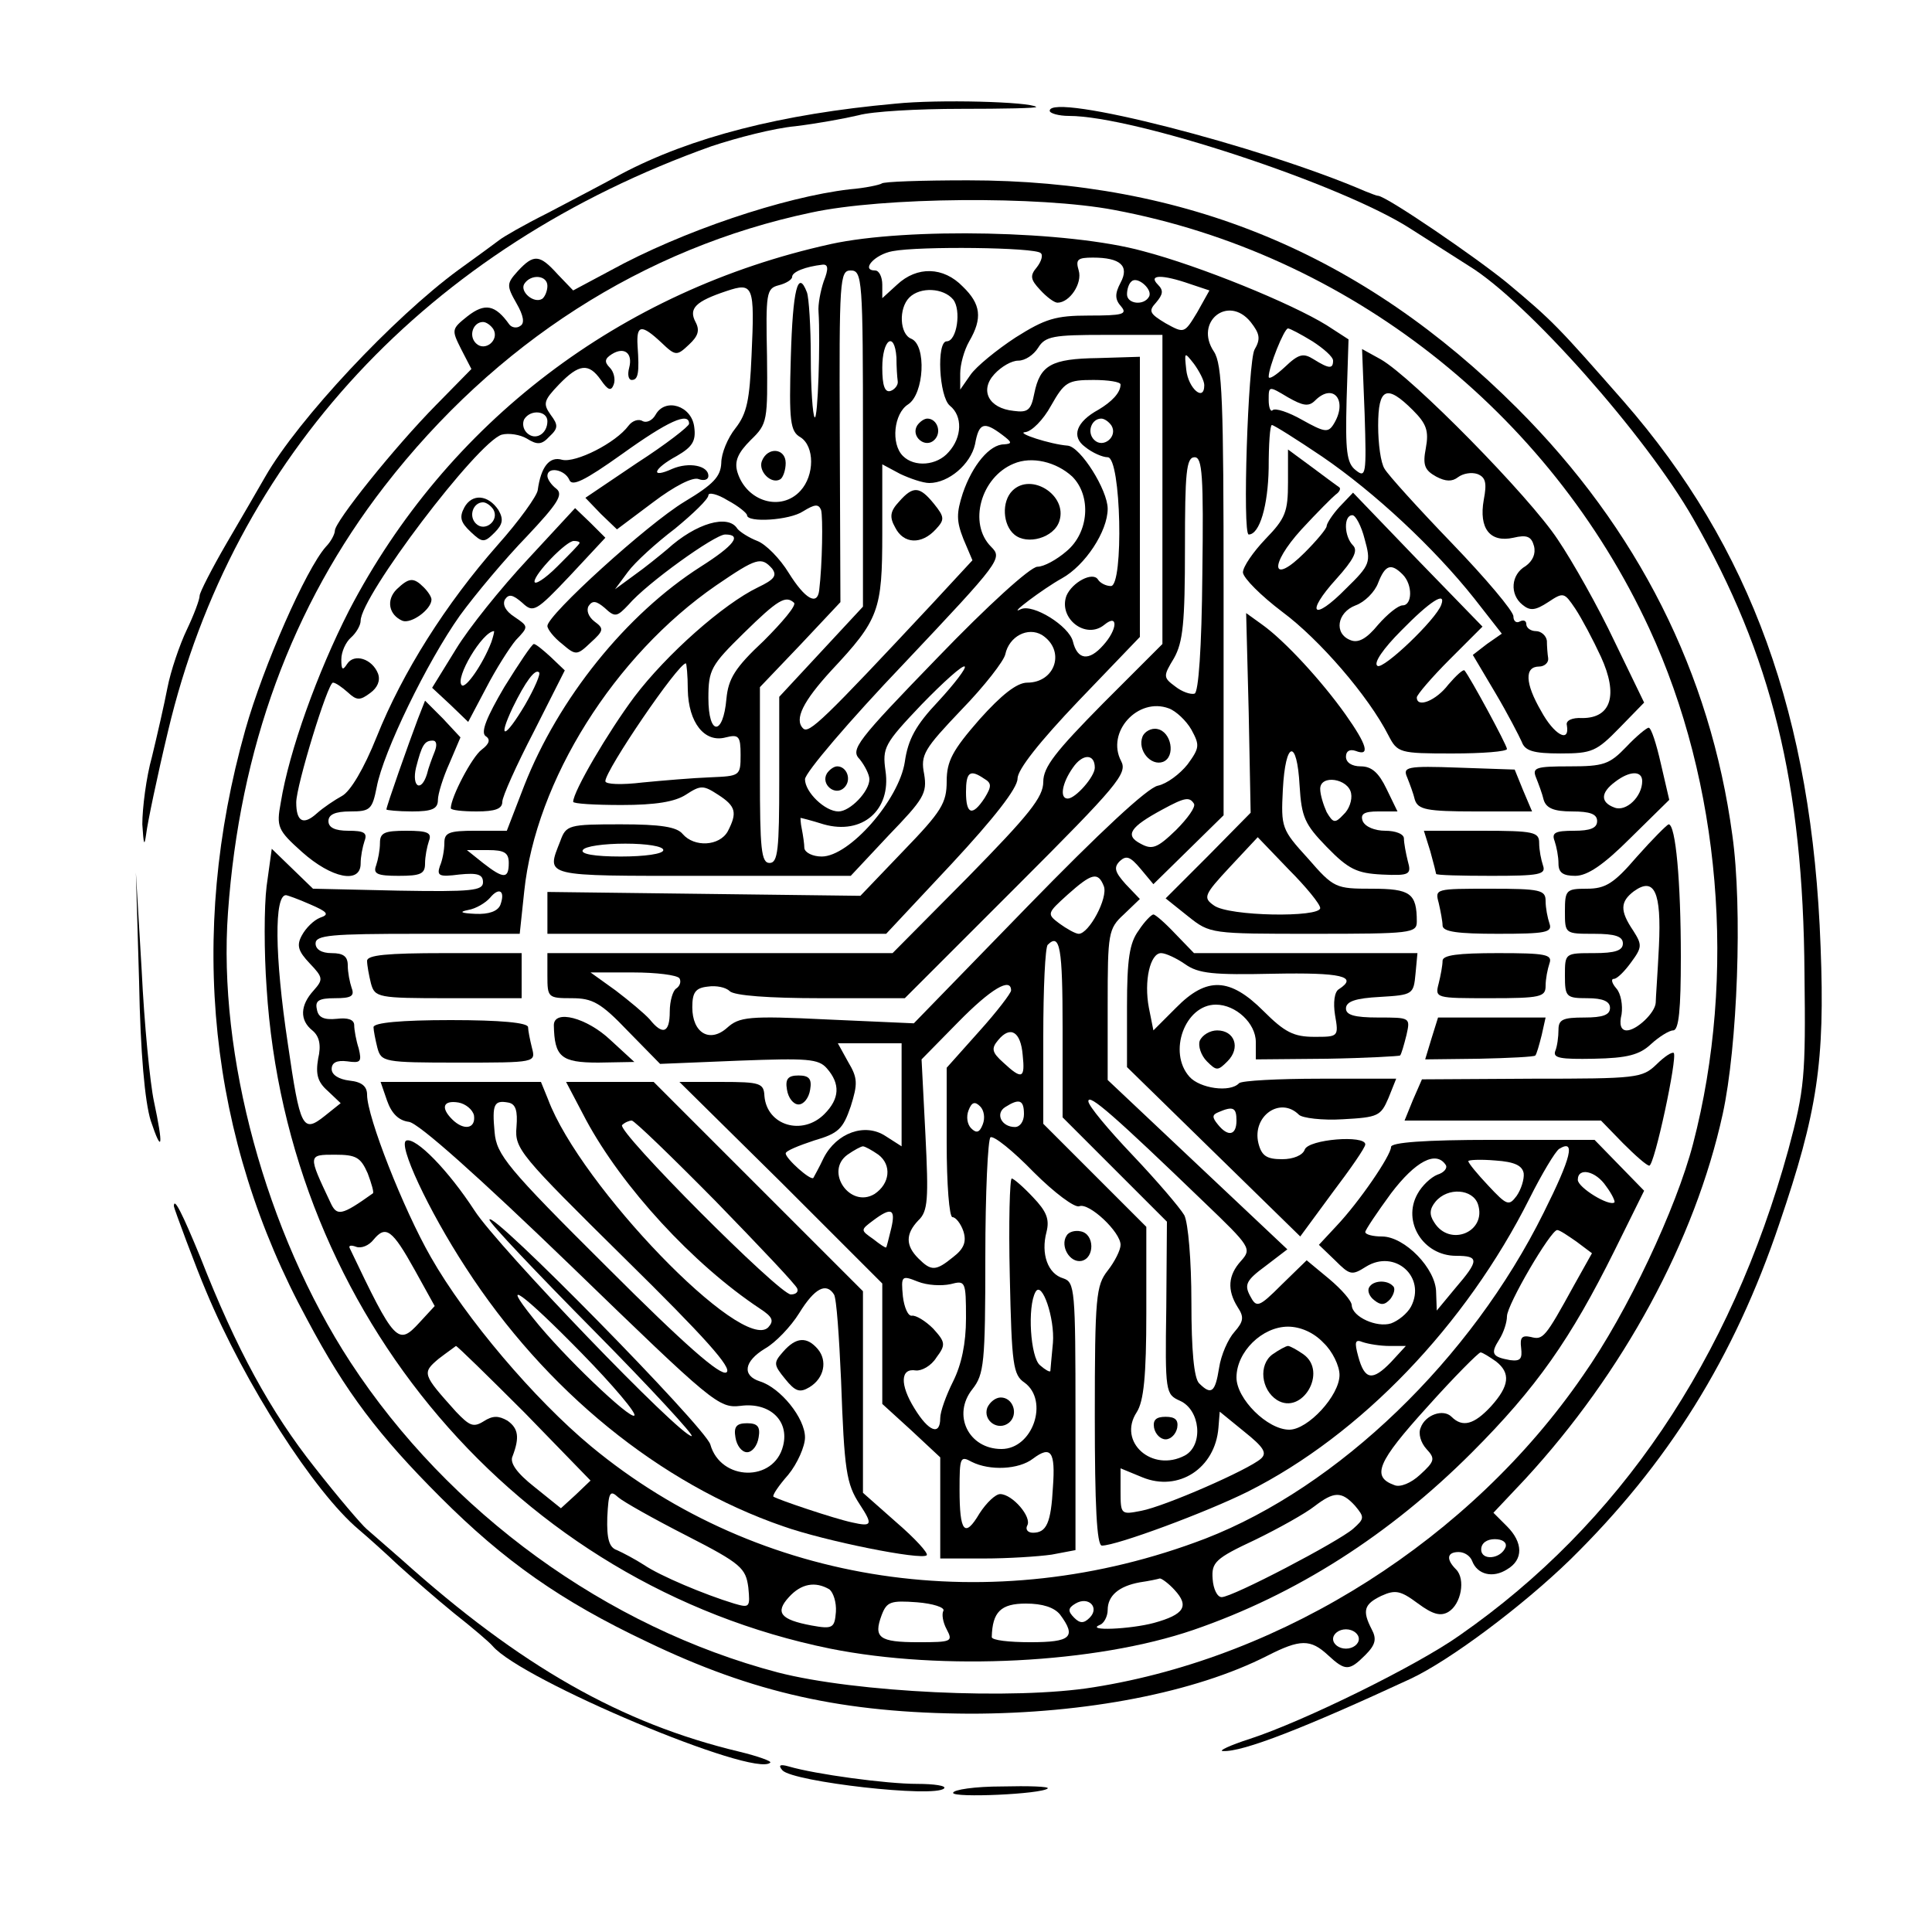 <?xml version="1.0" standalone="no"?>
<!DOCTYPE svg PUBLIC "-//W3C//DTD SVG 20010904//EN"
 "http://www.w3.org/TR/2001/REC-SVG-20010904/DTD/svg10.dtd">
<svg version="1.0" xmlns="http://www.w3.org/2000/svg"
 width="300pt" height="300pt" viewBox="0 0 300 300"
 preserveAspectRatio="xMidYMid meet">
<g transform="translate(0,300) scale(0.1,-0.1)"
fill="#000000" stroke="none">
<path d="M1390 2839 c-177 -16 -317 -52 -425 -109 -27 -15 -79 -42 -115 -61
-36 -18 -69 -37 -75 -42 -5 -4 -34 -25 -63 -46 -101 -74 -249 -232 -300 -321
-11 -19 -38 -66 -61 -105 -22 -38 -41 -75 -41 -80 0 -6 -9 -30 -20 -53 -11
-23 -25 -64 -30 -90 -5 -26 -16 -74 -24 -107 -9 -32 -15 -80 -15 -105 2 -31 3
-36 6 -15 2 17 17 89 34 160 101 426 403 751 844 908 39 13 97 28 130 31 33 4
77 12 98 17 21 6 92 10 159 10 66 0 119 1 117 3 -10 8 -151 12 -219 5z"/>
<path d="M1630 2828 c0 -4 14 -8 30 -8 101 0 423 -106 530 -175 36 -23 77 -49
91 -58 90 -55 275 -264 348 -392 122 -213 171 -411 173 -707 2 -160 0 -180
-25 -273 -90 -327 -263 -582 -510 -754 -66 -47 -243 -134 -326 -161 -31 -10
-50 -19 -42 -19 30 -2 127 36 291 112 62 29 175 114 248 185 152 149 255 314
325 522 59 173 71 251 64 430 -13 358 -108 620 -306 847 -101 115 -109 124
-181 184 -49 40 -185 133 -200 135 -3 0 -12 4 -20 7 -162 70 -490 154 -490
125z"/>
<path d="M1369 2715 c-3 -2 -25 -7 -50 -9 -102 -12 -260 -65 -371 -126 l-58
-31 -24 25 c-28 31 -37 32 -62 5 -17 -19 -18 -22 -2 -50 11 -19 13 -31 6 -35
-5 -4 -13 -3 -17 2 -22 31 -38 34 -65 13 -25 -20 -25 -21 -10 -51 l16 -31 -55
-56 c-65 -66 -157 -181 -157 -195 0 -5 -6 -17 -14 -25 -31 -35 -97 -185 -125
-284 -90 -319 -57 -635 96 -916 60 -113 111 -180 207 -276 99 -99 187 -161
320 -224 166 -80 306 -111 502 -112 180 0 350 33 462 90 51 26 67 26 94 1 27
-25 33 -25 58 0 16 16 18 25 10 40 -15 29 -12 39 15 52 22 10 30 8 57 -12 23
-17 35 -20 47 -13 20 12 27 51 12 66 -16 16 -14 27 4 27 9 0 18 -6 21 -14 8
-21 32 -27 54 -13 26 15 25 42 0 67 l-21 21 49 52 c153 166 264 371 307 567
23 105 31 320 15 433 -34 252 -147 476 -334 663 -240 240 -515 354 -853 354
-71 0 -132 -2 -134 -5z m361 -41 c363 -68 675 -313 831 -650 111 -240 136
-539 68 -800 -26 -100 -102 -262 -171 -360 -174 -253 -463 -437 -760 -484
-123 -20 -370 -8 -490 23 -266 70 -511 248 -664 482 -131 201 -206 477 -190
698 18 254 99 476 243 662 172 222 402 370 663 425 111 24 354 26 470 4z
m-880 -118 c0 -8 -4 -17 -8 -20 -13 -8 -35 11 -28 23 10 16 36 14 36 -3z m-84
-67 c10 -17 -13 -36 -27 -22 -12 12 -4 33 11 33 5 0 12 -5 16 -11z m1572
-1891 c-7 -19 -38 -22 -38 -4 0 10 9 16 21 16 12 0 19 -5 17 -12z m-228 -143
c0 -8 -9 -15 -20 -15 -11 0 -20 7 -20 15 0 8 9 15 20 15 11 0 20 -7 20 -15z"/>
<path d="M1290 2621 c-327 -72 -596 -277 -748 -569 -49 -96 -93 -218 -106
-298 -7 -38 -5 -43 33 -77 46 -41 91 -50 91 -18 0 11 3 26 6 35 5 13 -1 16
-25 16 -21 0 -31 5 -31 15 0 10 10 15 34 15 31 0 34 3 41 38 10 54 78 194 129
266 24 33 71 89 104 123 48 51 57 65 46 74 -8 6 -14 15 -14 20 0 15 27 10 34
-6 4 -11 23 -2 82 40 71 51 104 66 104 47 0 -4 -36 -32 -81 -61 l-80 -54 24
-25 25 -24 56 42 c33 25 62 40 71 36 8 -3 15 -1 15 5 0 16 -30 22 -56 11 -35
-16 -30 0 7 20 24 14 30 23 27 45 -4 33 -45 46 -60 19 -5 -9 -14 -13 -20 -10
-6 4 -16 1 -22 -7 -20 -27 -82 -58 -103 -53 -20 6 -33 -11 -38 -47 -1 -9 -29
-48 -62 -85 -81 -92 -148 -198 -188 -298 -20 -50 -41 -85 -54 -92 -11 -6 -29
-18 -39 -27 -21 -19 -32 -13 -32 17 0 26 49 186 57 186 4 0 14 -7 23 -15 14
-13 19 -13 35 -1 11 8 16 19 12 30 -9 23 -37 32 -48 15 -7 -11 -9 -9 -9 7 0
12 7 27 15 34 8 7 15 19 15 26 0 38 181 277 219 289 11 3 29 0 39 -6 16 -10
23 -10 35 3 14 13 14 18 2 34 -12 17 -11 22 13 47 31 32 46 34 65 7 11 -16 16
-18 20 -7 3 8 0 20 -6 26 -9 9 -8 14 3 21 19 12 33 2 27 -21 -3 -11 -1 -19 4
-19 10 0 12 11 9 53 -2 33 6 34 37 5 22 -21 24 -21 43 -3 14 13 17 22 10 35
-11 21 0 32 48 48 42 14 44 9 39 -100 -3 -69 -7 -90 -25 -113 -12 -15 -22 -39
-22 -54 -1 -21 -12 -33 -57 -60 -58 -35 -213 -176 -213 -193 0 -5 10 -18 23
-28 21 -18 23 -18 44 2 21 19 21 22 6 33 -9 7 -13 17 -9 24 6 9 12 8 25 -3 16
-15 19 -14 37 5 28 33 134 109 150 109 27 0 14 -17 -38 -50 -116 -74 -221
-205 -274 -340 l-27 -70 -49 0 c-41 0 -48 -3 -48 -19 0 -11 -3 -27 -7 -36 -5
-15 -1 -17 30 -13 29 3 37 0 37 -12 0 -13 -17 -15 -132 -13 l-132 3 -32 31
-32 31 -8 -58 c-4 -32 -4 -103 0 -158 32 -507 390 -927 875 -1026 175 -35 412
-23 564 29 160 55 305 148 432 275 101 101 154 177 222 314 l46 93 -39 40 -38
39 -158 0 c-106 0 -158 -4 -158 -11 0 -13 -49 -85 -85 -123 l-27 -29 25 -24
c23 -23 26 -24 48 -10 45 28 94 -16 70 -62 -6 -11 -20 -22 -31 -26 -22 -7 -60
10 -61 28 0 7 -16 25 -35 41 l-35 29 -39 -38 c-36 -36 -39 -36 -49 -17 -9 17
-6 24 24 46 l34 26 -139 131 -140 132 0 117 c0 111 1 118 25 140 l25 24 -22
23 c-17 19 -19 26 -9 36 10 9 16 7 32 -12 l20 -24 54 53 55 54 0 349 c0 294
-2 351 -15 371 -31 46 22 89 57 46 14 -18 16 -26 6 -43 -10 -19 -19 -287 -9
-287 17 0 30 45 31 103 0 37 2 67 5 67 3 0 38 -22 78 -49 82 -56 174 -142 236
-220 l43 -55 -23 -16 -22 -17 35 -59 c19 -32 37 -67 41 -76 5 -14 18 -18 60
-18 49 0 56 3 92 40 l38 39 -46 95 c-25 53 -65 124 -88 158 -44 67 -226 252
-275 280 l-29 16 4 -101 c3 -94 2 -100 -14 -87 -14 11 -16 30 -14 109 l3 94
-34 22 c-55 34 -197 92 -285 115 -116 32 -366 37 -485 11z m326 -14 c4 -3 1
-13 -6 -22 -11 -13 -10 -19 5 -35 10 -11 22 -20 27 -20 19 0 39 30 33 50 -5
17 -2 20 22 20 43 0 57 -13 43 -39 -9 -17 -9 -26 1 -37 10 -12 2 -14 -50 -14
-52 0 -68 -5 -114 -34 -29 -19 -61 -45 -70 -58 l-16 -23 0 25 c0 14 6 36 14
50 21 36 18 58 -10 85 -30 31 -71 32 -102 3 l-23 -21 0 21 c0 12 -5 22 -11 22
-23 0 -1 25 27 30 41 8 222 6 230 -3z m-337 -44 c-5 -15 -9 -36 -8 -47 3 -46
-1 -169 -6 -164 -3 3 -6 45 -6 93 0 48 -3 93 -6 101 -14 37 -22 4 -25 -100 -3
-100 -1 -116 15 -125 22 -14 22 -59 0 -83 -30 -33 -84 -17 -98 29 -5 17 1 30
21 50 26 25 26 30 25 130 -2 98 -1 105 18 110 12 3 21 9 21 13 0 8 21 16 47
19 9 1 10 -6 2 -26z m61 -244 l0 -261 -65 -70 -65 -70 0 -129 c0 -108 -2 -129
-15 -129 -13 0 -15 22 -15 137 l0 136 63 66 62 66 -1 258 c-1 244 0 257 17
257 18 0 19 -14 19 -261z m444 220 c-8 -14 -34 -11 -34 4 0 8 3 17 7 20 9 9
34 -13 27 -24z m64 20 l30 -10 -19 -34 c-20 -33 -20 -33 -49 -17 -25 15 -27
19 -15 32 11 13 12 19 3 28 -16 16 7 16 50 1z m-368 -24 c13 -16 6 -65 -10
-65 -16 0 -12 -86 5 -100 20 -16 19 -49 -2 -72 -18 -21 -53 -24 -71 -6 -19 19
-14 66 8 80 25 16 29 92 5 102 -18 7 -20 47 -3 64 17 17 53 15 68 -3z m558
-65 c17 -11 32 -24 32 -30 0 -13 -6 -13 -30 2 -16 10 -23 9 -45 -12 -14 -13
-25 -20 -25 -15 0 15 24 75 30 75 3 0 20 -9 38 -20z m-233 -230 l0 -240 -92
-92 c-74 -75 -93 -99 -93 -122 0 -24 -22 -51 -117 -148 l-117 -118 -268 0
-268 0 0 -35 c0 -34 1 -35 38 -35 32 0 45 -7 87 -51 l50 -51 122 5 c107 4 124
3 137 -12 21 -24 20 -47 -4 -71 -34 -34 -89 -18 -93 28 -1 20 -6 22 -67 22
l-65 0 158 -156 157 -157 0 -93 0 -94 45 -41 45 -42 0 -78 0 -79 68 0 c37 0
84 3 105 6 l37 7 0 208 c0 197 -1 208 -19 214 -24 7 -35 38 -26 72 5 20 0 32
-21 54 -15 16 -30 29 -33 29 -3 0 -5 -68 -3 -152 3 -137 5 -153 23 -165 38
-28 13 -103 -36 -103 -51 0 -77 53 -45 93 18 23 20 40 20 205 0 100 4 183 8
186 5 3 35 -21 67 -54 32 -32 64 -56 71 -53 15 6 64 -40 64 -60 0 -8 -9 -26
-20 -40 -18 -23 -20 -40 -20 -226 0 -137 3 -201 11 -201 23 0 163 52 227 84
175 88 338 258 437 455 19 38 40 73 46 77 26 16 19 -13 -24 -99 -113 -228
-319 -426 -525 -506 -331 -127 -693 -73 -954 143 -88 73 -195 199 -249 294
-43 75 -99 218 -99 252 0 13 -8 20 -27 22 -17 2 -28 9 -28 18 0 10 8 14 24 12
21 -3 23 -1 18 20 -4 12 -7 29 -7 36 0 9 -10 12 -27 10 -20 -2 -29 2 -31 15
-3 13 3 17 28 17 25 0 31 3 26 16 -3 9 -6 24 -6 35 0 14 -7 19 -25 19 -16 0
-25 6 -25 15 0 13 24 15 159 15 l158 0 7 66 c18 172 140 366 298 475 63 43 70
45 87 26 8 -11 3 -17 -22 -29 -54 -26 -142 -104 -192 -170 -41 -55 -95 -147
-95 -163 0 -3 34 -5 75 -5 53 0 83 5 100 16 23 15 27 15 50 0 28 -18 30 -28
15 -57 -13 -23 -52 -25 -70 -4 -9 11 -34 15 -96 15 -81 0 -85 -1 -94 -26 -22
-56 -29 -54 220 -54 l231 0 59 63 c54 56 60 65 55 95 -6 30 0 39 58 100 36 37
66 76 68 86 6 28 35 43 57 30 37 -24 21 -74 -23 -74 -16 0 -40 -19 -74 -57
-42 -48 -51 -65 -51 -96 0 -34 -8 -47 -67 -108 l-67 -70 -243 3 -243 3 0 -32
0 -33 263 0 263 0 102 109 c65 70 102 117 102 132 0 14 34 57 95 121 l95 99 0
217 0 218 -65 -2 c-73 -1 -90 -11 -99 -55 -5 -26 -10 -30 -32 -27 -39 4 -53
32 -30 57 11 12 27 21 37 21 11 0 24 9 31 20 11 18 24 20 103 20 l90 0 0 -240z
m-413 205 c0 -14 1 -30 2 -37 1 -6 -5 -13 -11 -15 -9 -3 -13 8 -13 36 0 44 19
58 22 16z m478 -43 c0 -27 -25 -5 -28 24 -3 28 -3 28 12 9 8 -11 16 -26 16
-33z m-130 1 c0 -13 -14 -27 -34 -39 -35 -19 -43 -42 -21 -58 11 -9 27 -16 35
-16 21 0 25 -200 5 -200 -8 0 -17 5 -20 10 -8 13 -40 -4 -49 -25 -13 -35 30
-69 59 -45 22 18 20 -8 -2 -32 -22 -25 -40 -23 -47 6 -6 24 -62 59 -81 50 -22
-11 35 32 64 48 36 20 71 73 71 108 0 29 -42 96 -62 98 -27 2 -82 20 -66 21
10 1 28 19 40 41 21 37 26 40 66 40 23 0 42 -3 42 -7z m302 -25 c29 29 52 -1
28 -38 -8 -12 -14 -11 -48 8 -21 12 -42 19 -46 15 -3 -3 -6 4 -6 16 0 22 0 22
30 4 23 -13 32 -15 42 -5z m152 -15 c21 -21 25 -32 20 -59 -5 -26 -2 -34 16
-44 15 -8 25 -8 34 -1 8 6 21 8 30 5 13 -5 15 -14 10 -40 -8 -45 10 -67 46
-59 21 5 28 2 32 -13 3 -12 -2 -23 -13 -31 -23 -13 -25 -44 -5 -60 12 -10 20
-9 40 4 24 16 25 15 42 -10 10 -15 28 -49 40 -75 27 -59 16 -95 -29 -95 -16 1
-26 -4 -24 -11 5 -29 -20 -15 -40 22 -25 43 -26 69 -3 69 8 0 15 6 14 13 -1 6
-2 19 -2 27 -1 8 -9 15 -17 15 -8 0 -15 5 -15 11 0 5 -4 7 -10 4 -5 -3 -10 0
-10 8 0 8 -43 59 -95 113 -53 55 -100 107 -105 116 -6 9 -10 39 -10 67 0 59
13 65 54 24z m-1344 -17 c0 -20 -19 -31 -32 -18 -6 6 -7 15 -4 21 10 16 36 13
36 -3z m876 -7 c10 -17 -13 -36 -27 -22 -12 12 -4 33 11 33 5 0 12 -5 16 -11z
m-170 -14 c16 -12 16 -14 3 -15 -22 0 -49 -32 -64 -76 -10 -31 -10 -43 1 -71
l14 -33 -62 -67 c-170 -182 -192 -203 -201 -194 -14 14 0 42 44 90 74 79 79
93 79 213 l0 107 28 -15 c15 -7 35 -14 45 -14 30 0 64 29 71 60 6 34 14 36 42
15z m109 -65 c30 -30 26 -87 -9 -116 -15 -13 -35 -24 -45 -24 -11 0 -78 -61
-155 -141 -126 -130 -136 -143 -121 -158 8 -10 15 -24 15 -31 0 -19 -30 -50
-48 -50 -21 0 -52 30 -52 50 0 10 69 91 154 180 150 159 153 163 135 181 -36
36 -16 108 35 129 28 12 66 3 91 -20z m202 -152 c-1 -115 -6 -183 -12 -185 -6
-2 -20 3 -30 11 -19 14 -19 16 -2 44 14 25 17 55 17 171 0 117 2 141 15 141
12 0 14 -28 12 -182z m-707 92 c0 -12 66 -8 87 6 18 11 24 12 28 2 3 -11 2
-84 -3 -125 -3 -24 -22 -13 -47 27 -14 23 -36 45 -49 50 -13 5 -27 14 -31 19
-14 23 -64 9 -109 -32 -12 -10 -34 -28 -51 -40 l-30 -22 20 27 c11 15 44 45
73 67 28 23 52 46 52 52 0 5 14 2 30 -8 17 -9 30 -20 30 -23z m73 -136 c4 -4
-18 -30 -47 -59 -45 -42 -55 -59 -58 -90 -5 -58 -28 -58 -28 1 0 44 4 51 55
101 53 52 65 59 78 47z m-165 -135 c1 -51 26 -83 59 -74 20 5 23 2 23 -27 0
-33 -1 -33 -47 -35 -27 -1 -74 -5 -105 -8 -33 -4 -58 -3 -58 2 0 17 113 183
125 183 1 0 3 -18 3 -41z m389 -18 c-35 -37 -47 -59 -52 -94 -9 -59 -86 -147
-129 -147 -14 0 -26 6 -27 13 0 6 -2 20 -4 30 -2 9 -2 17 -2 17 1 0 17 -4 36
-10 60 -17 105 22 96 83 -5 36 -2 42 56 103 34 35 64 62 67 59 3 -2 -16 -27
-41 -54z m393 -44 c13 -24 13 -28 -6 -54 -12 -15 -32 -30 -46 -33 -16 -3 -91
-73 -202 -187 l-177 -182 -135 6 c-122 6 -136 4 -155 -13 -27 -24 -54 -8 -54
32 0 23 5 30 24 32 13 2 28 -1 34 -7 7 -7 61 -11 142 -11 l130 0 174 174 c156
156 172 175 162 194 -24 45 26 100 74 82 11 -4 27 -19 35 -33z m-150 -59 c0
-14 -30 -48 -42 -48 -13 0 -9 24 8 48 15 22 34 22 34 0z m-172 -17 c12 -7 12
-12 1 -30 -19 -29 -29 -26 -29 9 0 31 6 36 28 21z m326 -39 c3 -5 -10 -23 -28
-41 -29 -28 -37 -31 -55 -21 -25 13 -16 26 34 53 35 19 42 20 49 9z m-824 -72
c0 -6 -29 -10 -66 -10 -41 0 -63 4 -59 10 3 6 33 10 66 10 33 0 59 -4 59 -10z
m-240 -20 c0 -25 -8 -25 -40 0 l-25 20 33 0 c25 0 32 -4 32 -20z m924 -36 c7
-18 -23 -74 -39 -74 -5 0 -19 8 -30 16 -20 15 -19 16 13 45 37 33 47 36 56 13z
m-937 -29 c-4 -10 -18 -15 -39 -14 -22 1 -26 3 -11 6 12 2 27 11 34 19 14 17
24 11 16 -11z m-296 1 c28 -12 31 -16 16 -21 -10 -4 -22 -16 -28 -27 -9 -16
-6 -25 12 -44 21 -22 21 -25 6 -42 -21 -23 -22 -46 -2 -62 11 -9 14 -23 9 -44
-4 -24 -1 -36 15 -50 l20 -19 -25 -20 c-34 -27 -38 -19 -57 112 -21 139 -21
231 -3 231 2 0 19 -6 37 -14z m1169 -193 l0 -138 81 -81 81 -81 -1 -134 c-2
-131 -1 -134 21 -144 32 -14 37 -69 8 -85 -51 -27 -105 21 -75 67 11 17 15 56
15 155 l0 133 -80 80 -80 80 0 136 c0 74 3 139 7 142 19 19 23 -5 23 -130z
m-595 78 c3 -5 1 -12 -5 -16 -5 -3 -10 -19 -10 -36 0 -33 -11 -37 -31 -12 -8
9 -32 29 -53 45 l-39 28 66 0 c36 0 68 -4 72 -9z m515 -19 c0 -4 -22 -33 -50
-64 l-50 -56 0 -116 c0 -65 4 -116 9 -116 5 0 13 -10 17 -22 5 -16 1 -27 -16
-40 -27 -22 -34 -22 -54 -2 -20 20 -20 38 0 59 15 14 16 33 11 133 l-6 117 57
58 c51 52 82 70 82 49z m18 -100 c4 -37 -1 -39 -30 -12 -18 16 -19 22 -8 35
19 23 35 13 38 -23z m-188 -62 l0 -80 -25 16 c-32 21 -76 5 -96 -34 -7 -15
-15 -29 -16 -31 -4 -5 -43 30 -43 38 0 4 20 12 44 20 38 11 45 18 57 53 11 35
11 44 -4 69 l-16 29 49 0 50 0 0 -80z m470 -167 c72 -69 74 -72 57 -91 -20
-22 -22 -45 -5 -72 10 -15 9 -22 -5 -38 -10 -11 -21 -36 -24 -56 -6 -38 -12
-43 -31 -24 -8 8 -12 51 -12 126 0 65 -5 123 -11 135 -7 12 -43 54 -80 93 -38
40 -69 77 -69 84 0 13 41 -23 180 -157z m-344 121 c-5 -13 -10 -14 -18 -6 -6
6 -8 18 -4 28 5 13 10 14 18 6 6 -6 8 -18 4 -28z m64 16 c0 -11 -6 -20 -14
-20 -21 0 -31 21 -15 31 22 14 29 11 29 -11z m-226 -63 c21 -16 18 -45 -6 -61
-38 -23 -78 35 -42 61 10 7 21 13 24 13 3 0 14 -6 24 -13z m-793 -29 c6 -16
10 -30 8 -31 -49 -35 -56 -36 -66 -14 -35 74 -35 74 7 74 33 0 40 -4 51 -29z
m1674 13 c3 -5 -3 -12 -13 -15 -10 -4 -24 -17 -31 -30 -24 -43 9 -96 60 -96
36 0 36 -7 -1 -50 l-29 -35 -1 28 c0 37 -49 87 -84 87 -14 0 -26 3 -26 7 0 3
18 30 40 60 38 50 70 67 85 44z m121 -13 c1 -9 -4 -25 -11 -35 -12 -16 -15
-15 -44 16 -17 18 -31 35 -31 38 0 2 19 3 42 1 30 -2 42 -8 44 -20z m128 -20
c9 -12 14 -23 13 -25 -8 -7 -57 23 -57 35 0 20 28 14 44 -10z m-199 -28 c14
-43 -44 -67 -68 -28 -8 12 -7 21 2 32 19 23 58 20 66 -4z m-911 -37 c-4 -16
-7 -29 -8 -30 -1 -1 -10 5 -20 13 -20 14 -20 14 0 29 28 21 35 18 28 -12z
m-740 -65 l31 -56 -24 -26 c-33 -36 -38 -31 -108 116 -2 4 2 5 10 2 8 -3 20 2
27 11 19 23 29 16 64 -47z m1804 44 l24 -18 -28 -50 c-45 -82 -48 -85 -67 -80
-14 3 -17 -1 -15 -17 2 -17 -1 -21 -17 -19 -28 5 -31 10 -17 32 7 11 12 27 12
36 0 18 68 134 78 134 4 0 17 -9 30 -18z m-972 -66 c23 6 24 5 24 -53 0 -39
-7 -72 -20 -98 -11 -22 -20 -47 -20 -57 0 -28 -18 -21 -40 15 -23 37 -22 63 2
59 9 -1 24 7 32 20 15 20 14 24 -5 45 -12 12 -27 21 -33 20 -6 -1 -12 13 -14
30 -3 32 -2 33 23 23 15 -6 37 -7 51 -4z m159 -91 c-2 -22 -4 -42 -4 -44 -1
-2 -8 2 -16 9 -15 12 -20 91 -7 114 10 18 30 -41 27 -79z m420 0 c14 -13 25
-36 25 -50 0 -32 -49 -85 -78 -85 -34 0 -82 48 -82 81 0 40 40 79 80 79 19 0
40 -9 55 -25z m103 -5 l25 0 -23 -25 c-29 -30 -41 -28 -51 9 -6 22 -5 27 7 22
9 -3 27 -6 42 -6z m-1343 -104 l102 -105 -23 -22 -23 -21 -41 33 c-28 22 -39
38 -34 48 11 29 9 43 -8 55 -14 8 -23 8 -37 -1 -16 -10 -22 -7 -43 15 -52 58
-53 60 -27 82 13 10 26 19 27 20 2 0 50 -47 107 -104z m1508 80 c23 -18 21
-38 -8 -70 -26 -28 -44 -33 -61 -16 -13 13 -41 3 -48 -17 -4 -9 0 -23 9 -33
14 -15 13 -19 -10 -40 -14 -13 -31 -20 -40 -16 -36 13 -26 36 51 121 42 47 80
85 83 85 3 0 14 -7 24 -14z m-365 -151 c-19 -17 -149 -74 -186 -81 -31 -6 -32
-6 -32 30 l0 36 34 -14 c56 -23 113 14 118 77 l2 25 38 -31 c30 -24 36 -33 26
-42z m-323 -44 c-3 -56 -10 -71 -31 -71 -8 0 -12 5 -9 11 8 13 -23 49 -42 49
-7 0 -21 -13 -32 -30 -23 -39 -31 -29 -31 37 0 50 1 53 19 43 28 -14 73 -12
95 5 28 21 35 11 31 -44z m-568 -76 c84 -43 91 -50 95 -80 3 -31 2 -32 -22
-25 -46 14 -115 43 -140 60 -14 9 -33 19 -42 23 -12 4 -16 17 -15 51 2 39 4
43 17 31 8 -7 56 -34 107 -60z m1037 47 c15 -18 15 -20 -3 -36 -23 -20 -187
-106 -204 -106 -7 0 -13 13 -14 28 -2 26 4 32 66 61 37 18 78 41 92 52 30 23
42 24 63 1z m-280 -131 c23 -25 15 -38 -32 -51 -37 -10 -108 -13 -84 -3 6 2
12 13 12 23 0 22 17 37 50 43 14 2 28 5 31 6 3 0 14 -8 23 -18z m-536 1 c6 -5
11 -20 10 -35 -2 -25 -5 -27 -38 -21 -48 9 -57 20 -35 44 19 21 41 25 63 12z
m177 -33 c-3 -5 -1 -18 5 -29 10 -19 8 -20 -44 -20 -61 0 -70 7 -57 42 8 21
14 23 55 20 25 -2 43 -8 41 -13z m227 -11 c-9 -9 -15 -9 -24 0 -10 10 -10 15
2 22 20 12 38 -6 22 -22z m-46 5 c26 -35 17 -43 -46 -43 -33 0 -60 3 -60 8 1
39 14 52 53 52 26 0 44 -6 53 -17z"/>
<path d="M1183 2284 c-6 -16 15 -37 29 -28 4 3 8 14 8 25 0 23 -28 26 -37 3z"/>
<path d="M1424 2339 c-10 -17 13 -36 27 -22 12 12 4 33 -11 33 -5 0 -12 -5
-16 -11z"/>
<path d="M570 1508 c0 -7 3 -23 6 -35 6 -22 11 -23 120 -23 l114 0 0 35 0 35
-120 0 c-89 0 -120 -3 -120 -12z"/>
<path d="M580 1405 c0 -5 3 -20 6 -32 6 -22 10 -23 126 -23 120 0 120 0 114
23 -3 12 -6 27 -6 32 0 7 -43 11 -120 11 -77 0 -120 -4 -120 -11z"/>
<path d="M860 1408 c1 -49 11 -58 69 -58 l56 1 -37 34 c-37 35 -88 48 -88 23z"/>
<path d="M1222 1308 c2 -13 10 -23 18 -23 8 0 16 10 18 23 3 17 -2 22 -18 22
-16 0 -21 -5 -18 -22z"/>
<path d="M601 1291 c7 -20 18 -31 34 -33 15 -2 108 -85 252 -224 220 -213 229
-221 263 -217 45 6 76 -23 66 -62 -14 -57 -97 -55 -113 2 -8 27 -343 368 -343
349 0 -5 73 -82 162 -172 89 -90 157 -164 152 -164 -18 0 -300 293 -337 350
-41 63 -91 114 -106 109 -14 -5 34 -108 92 -197 124 -192 302 -336 493 -402
65 -23 215 -53 223 -45 3 3 -18 26 -47 51 l-52 46 0 156 0 157 -163 163 -162
162 -68 0 -68 0 31 -59 c56 -104 166 -224 270 -293 20 -13 22 -19 13 -29 -40
-41 -292 220 -342 354 l-11 27 -124 0 -125 0 10 -29z m135 -23 c3 -21 -16 -24
-34 -6 -18 18 -14 30 10 26 11 -2 22 -11 24 -20z m66 -18 c-3 -34 5 -43 168
-204 124 -122 168 -171 158 -177 -9 -6 -64 42 -185 163 -156 155 -172 175
-175 210 -4 43 -1 50 21 46 12 -2 15 -13 13 -38z m310 -116 c67 -69 125 -130
126 -135 2 -5 -2 -9 -10 -9 -18 0 -271 254 -262 263 4 4 11 7 15 7 4 0 63 -57
131 -126z m183 -144 c4 -6 8 -66 11 -133 5 -140 8 -161 29 -193 21 -32 19 -35
-12 -28 -28 6 -114 35 -122 40 -2 2 8 17 23 34 14 17 26 44 26 58 0 30 -38 77
-70 87 -28 9 -25 31 8 51 16 9 40 34 53 55 24 39 42 48 54 29z m-392 -91 c49
-50 86 -94 82 -97 -6 -7 -111 93 -157 151 -53 66 -16 39 75 -54z"/>
<path d="M1216 901 c-15 -17 -15 -20 3 -42 16 -20 23 -22 38 -13 23 14 28 41
13 59 -17 20 -34 19 -54 -4z"/>
<path d="M1656 1081 c-10 -16 5 -42 23 -39 21 4 21 42 -1 46 -9 2 -19 -1 -22
-7z"/>
<path d="M1533 814 c-7 -20 17 -37 34 -23 15 13 6 39 -13 39 -8 0 -17 -7 -21
-16z"/>
<path d="M1142 768 c2 -13 10 -23 18 -23 8 0 16 10 18 23 3 17 -2 22 -18 22
-16 0 -21 -5 -18 -22z"/>
<path d="M1396 2221 c-14 -15 -15 -24 -6 -40 13 -26 41 -27 63 -3 14 15 14 19
-3 40 -22 27 -32 28 -54 3z"/>
<path d="M1572 2238 c-17 -17 -15 -53 3 -68 20 -17 62 -5 70 21 13 40 -44 76
-73 47z"/>
<path d="M1284 1799 c-10 -17 13 -36 27 -22 12 12 4 33 -11 33 -5 0 -12 -5
-16 -11z"/>
<path d="M1774 1856 c-8 -21 13 -46 32 -39 20 8 13 47 -9 51 -9 2 -20 -4 -23
-12z"/>
<path d="M1792 783 c2 -10 10 -18 18 -18 8 0 16 8 18 18 2 12 -3 17 -18 17
-15 0 -20 -5 -18 -17z"/>
<path d="M1976 897 c-22 -16 -18 -55 7 -71 39 -24 79 44 41 71 -10 7 -21 13
-24 13 -3 0 -14 -6 -24 -13z"/>
<path d="M2000 2251 c0 -46 -4 -56 -35 -88 -19 -20 -35 -43 -35 -52 1 -9 28
-36 61 -61 58 -43 134 -131 165 -192 14 -27 17 -28 99 -28 47 0 85 3 85 7 0 6
-58 113 -66 122 -2 2 -13 -8 -25 -22 -19 -25 -49 -37 -49 -20 0 4 23 31 51 59
l51 51 -101 104 -100 104 -21 -22 c-11 -12 -20 -26 -20 -30 0 -4 -16 -23 -34
-41 -52 -52 -56 -20 -5 36 24 26 48 50 53 54 6 4 8 9 6 11 -3 2 -22 16 -42 31
l-38 28 0 -51z m119 -88 c10 -36 9 -40 -29 -77 -51 -52 -64 -39 -15 15 27 30
34 44 26 52 -14 14 -15 47 -1 47 5 0 14 -17 19 -37z m59 -55 c16 -16 15 -48 0
-48 -7 0 -24 -14 -38 -30 -18 -22 -31 -29 -43 -24 -26 10 -21 43 8 54 14 5 30
21 35 35 11 28 20 31 38 13z m60 -47 c-8 -23 -90 -101 -99 -95 -7 4 9 27 37
55 44 45 70 62 62 40z"/>
<path d="M721 2212 c-8 -15 -6 -23 10 -38 18 -17 21 -17 37 -1 13 13 14 21 6
35 -16 24 -41 26 -53 4z m45 -3 c10 -17 -13 -36 -27 -22 -12 12 -4 33 11 33 5
0 12 -5 16 -11z"/>
<path d="M819 2131 c-41 -44 -91 -106 -111 -139 l-37 -60 28 -26 28 -27 28 53
c15 29 36 62 46 74 20 21 20 21 -2 36 -14 9 -19 19 -15 27 6 9 12 8 27 -5 17
-16 21 -14 74 42 l55 59 -23 23 -24 23 -74 -80z m81 26 c0 -2 -16 -18 -35 -37
-19 -19 -35 -29 -35 -23 0 12 49 63 61 63 5 0 9 -1 9 -3z m-137 -154 c-13 -34
-40 -73 -46 -67 -11 11 32 83 50 84 1 0 -1 -8 -4 -17z"/>
<path d="M616 2085 c-17 -17 -12 -40 9 -49 14 -5 45 18 45 33 0 4 -5 12 -12
19 -16 16 -23 15 -42 -3z"/>
<path d="M1939 1893 l3 -155 -66 -67 -66 -66 35 -28 c34 -27 35 -27 194 -27
152 0 161 1 161 19 0 44 -10 51 -70 51 -56 0 -59 1 -99 47 -41 45 -42 48 -39
107 4 76 22 80 26 6 3 -49 8 -60 42 -95 34 -35 47 -41 86 -43 43 -2 46 0 40
21 -3 12 -6 28 -6 35 0 7 -13 12 -29 12 -16 0 -31 6 -35 15 -4 11 2 15 24 15
l30 0 -17 35 c-12 25 -23 35 -40 35 -14 0 -23 6 -23 15 0 9 6 12 15 9 23 -9
18 9 -16 57 -37 52 -94 114 -129 139 l-25 18 4 -155z m159 -125 c2 -10 -3 -25
-12 -33 -13 -14 -16 -13 -26 4 -5 11 -10 27 -10 36 0 23 44 16 48 -7z m-48
-178 c0 -15 -142 -13 -165 4 -17 12 -16 16 25 60 l43 46 48 -50 c27 -27 49
-54 49 -60z"/>
<path d="M783 1933 c-27 -46 -37 -70 -29 -76 8 -5 6 -12 -6 -21 -15 -11 -48
-74 -48 -91 0 -3 18 -5 40 -5 29 0 40 4 40 15 0 8 22 57 49 109 l48 95 -22 21
c-12 11 -23 20 -26 20 -3 0 -23 -30 -46 -67z m32 -28 c-31 -52 -43 -55 -19 -4
20 41 35 61 41 55 3 -2 -7 -25 -22 -51z"/>
<path d="M649 1884 c-14 -37 -49 -136 -49 -141 0 -1 18 -3 40 -3 31 0 40 4 40
18 0 9 8 35 18 57 l17 40 -27 29 -28 28 -11 -28z m26 -51 c-4 -10 -10 -26 -12
-35 -9 -29 -24 -20 -17 10 9 35 13 42 26 42 6 0 7 -7 3 -17z"/>
<path d="M2525 1840 c-26 -27 -35 -30 -88 -30 -52 0 -58 -2 -52 -17 4 -10 10
-26 12 -35 4 -13 16 -18 44 -18 28 0 39 -4 39 -15 0 -11 -11 -15 -36 -15 -29
0 -35 -3 -30 -16 3 -9 6 -24 6 -35 0 -14 7 -19 26 -19 19 0 44 17 86 59 l60
59 -13 56 c-7 31 -15 56 -19 56 -3 0 -19 -13 -35 -30z m25 -53 c0 -24 -25 -48
-43 -41 -22 8 -22 23 1 40 22 17 42 18 42 1z"/>
<path d="M2185 1793 c4 -10 10 -26 12 -35 5 -15 18 -18 94 -18 l88 0 -14 33
-13 32 -87 3 c-81 3 -87 1 -80 -15z"/>
<path d="M2542 1670 c-36 -42 -49 -50 -78 -50 -32 0 -34 -2 -34 -35 0 -35 0
-35 45 -35 33 0 45 -4 45 -15 0 -11 -12 -15 -45 -15 -45 0 -45 0 -45 -35 0
-33 2 -35 35 -35 24 0 35 -5 35 -15 0 -11 -11 -15 -40 -15 -33 0 -40 -3 -40
-19 0 -11 -2 -26 -5 -33 -4 -11 8 -13 60 -12 52 1 71 6 89 23 12 11 28 21 34
21 9 0 12 33 12 114 0 117 -8 206 -19 206 -3 -1 -25 -23 -49 -50z m34 -139
c-2 -42 -5 -81 -5 -88 -1 -16 -30 -43 -45 -43 -9 0 -12 9 -8 25 2 14 -1 32 -8
40 -7 8 -9 15 -4 15 5 0 17 12 27 26 17 23 17 27 3 49 -21 31 -20 45 1 61 32
23 43 -1 39 -85z"/>
<path d="M590 1691 c0 -11 -3 -26 -6 -35 -5 -13 2 -16 35 -16 34 0 41 3 41 19
0 11 3 26 6 35 5 13 -2 16 -35 16 -34 0 -41 -3 -41 -19z"/>
<path d="M2221 1678 c5 -18 9 -34 9 -35 0 -2 39 -3 86 -3 74 0 85 2 80 16 -3
9 -6 24 -6 35 0 17 -8 19 -89 19 l-90 0 10 -32z"/>
<path d="M2234 1598 c3 -13 6 -29 6 -35 0 -10 24 -13 86 -13 74 0 85 2 80 16
-3 9 -6 24 -6 35 0 17 -8 19 -86 19 -85 0 -86 0 -80 -22z"/>
<path d="M1768 1555 c-14 -19 -18 -44 -18 -118 l0 -94 134 -131 135 -132 50
68 c28 37 51 70 51 75 0 15 -88 8 -94 -8 -3 -9 -18 -15 -35 -15 -24 0 -32 5
-37 25 -10 42 34 73 63 44 5 -5 36 -9 68 -7 55 3 59 5 71 33 l12 30 -118 0
c-65 0 -122 -3 -126 -7 -14 -15 -61 -8 -77 10 -34 38 -7 112 41 112 31 0 62
-29 62 -58 l0 -27 111 1 c60 1 112 4 113 5 2 2 6 16 10 32 6 27 6 27 -44 27
-37 0 -50 4 -50 14 0 11 15 16 53 18 51 3 52 4 55 36 l3 32 -173 0 -174 0 -29
30 c-16 17 -31 30 -34 30 -3 0 -14 -11 -23 -25z m72 -52 c21 -15 44 -17 138
-15 104 2 132 -4 101 -24 -7 -4 -9 -21 -6 -40 6 -34 5 -34 -32 -34 -32 0 -46
7 -79 40 -52 52 -88 54 -136 5 l-35 -35 -7 35 c-8 42 2 85 19 85 7 0 24 -8 37
-17z m80 -243 c0 -23 -13 -26 -29 -6 -9 11 -9 15 1 19 23 10 28 7 28 -13z"/>
<path d="M2240 1508 c0 -7 -3 -23 -6 -35 -6 -23 -5 -23 80 -23 78 0 86 2 86
19 0 11 3 26 6 35 5 14 -6 16 -80 16 -62 0 -86 -3 -86 -12z"/>
<path d="M2223 1388 l-10 -33 84 1 c46 1 86 3 87 5 2 2 6 16 10 32 l6 27 -83
0 -84 0 -10 -32z"/>
<path d="M1863 1384 c-3 -8 2 -23 11 -32 15 -15 17 -15 32 0 21 21 11 48 -16
48 -11 0 -23 -7 -27 -16z"/>
<path d="M2572 1347 c-22 -21 -30 -22 -193 -22 l-171 -1 -14 -32 -13 -32 153
0 152 0 34 -35 c19 -19 37 -35 41 -35 8 0 44 168 38 175 -3 2 -15 -6 -27 -18z"/>
<path d="M2126 1001 c-3 -5 0 -14 8 -20 10 -8 16 -8 25 2 6 8 8 17 4 20 -9 10
-31 9 -37 -2z"/>
<path d="M216 1475 c2 -110 9 -186 18 -215 18 -54 20 -40 5 30 -6 28 -15 120
-19 203 l-9 152 5 -170z"/>
<path d="M270 1127 c0 -3 35 -97 50 -132 60 -144 168 -312 237 -370 13 -11 41
-36 61 -55 21 -19 60 -53 87 -75 28 -22 55 -45 60 -51 45 -53 407 -205 431
-181 3 2 -19 10 -48 17 -184 44 -340 133 -524 298 -23 20 -48 42 -55 48 -8 7
-44 49 -80 95 -69 87 -122 184 -178 327 -28 68 -41 94 -41 79z"/>
<path d="M1215 251 c17 -18 237 -43 251 -28 4 4 -15 7 -42 7 -48 0 -158 15
-199 27 -14 4 -17 2 -10 -6z"/>
<path d="M1480 216 c0 -8 138 -2 147 7 2 3 -30 4 -71 3 -42 0 -76 -5 -76 -10z"/>
</g>
</svg>
